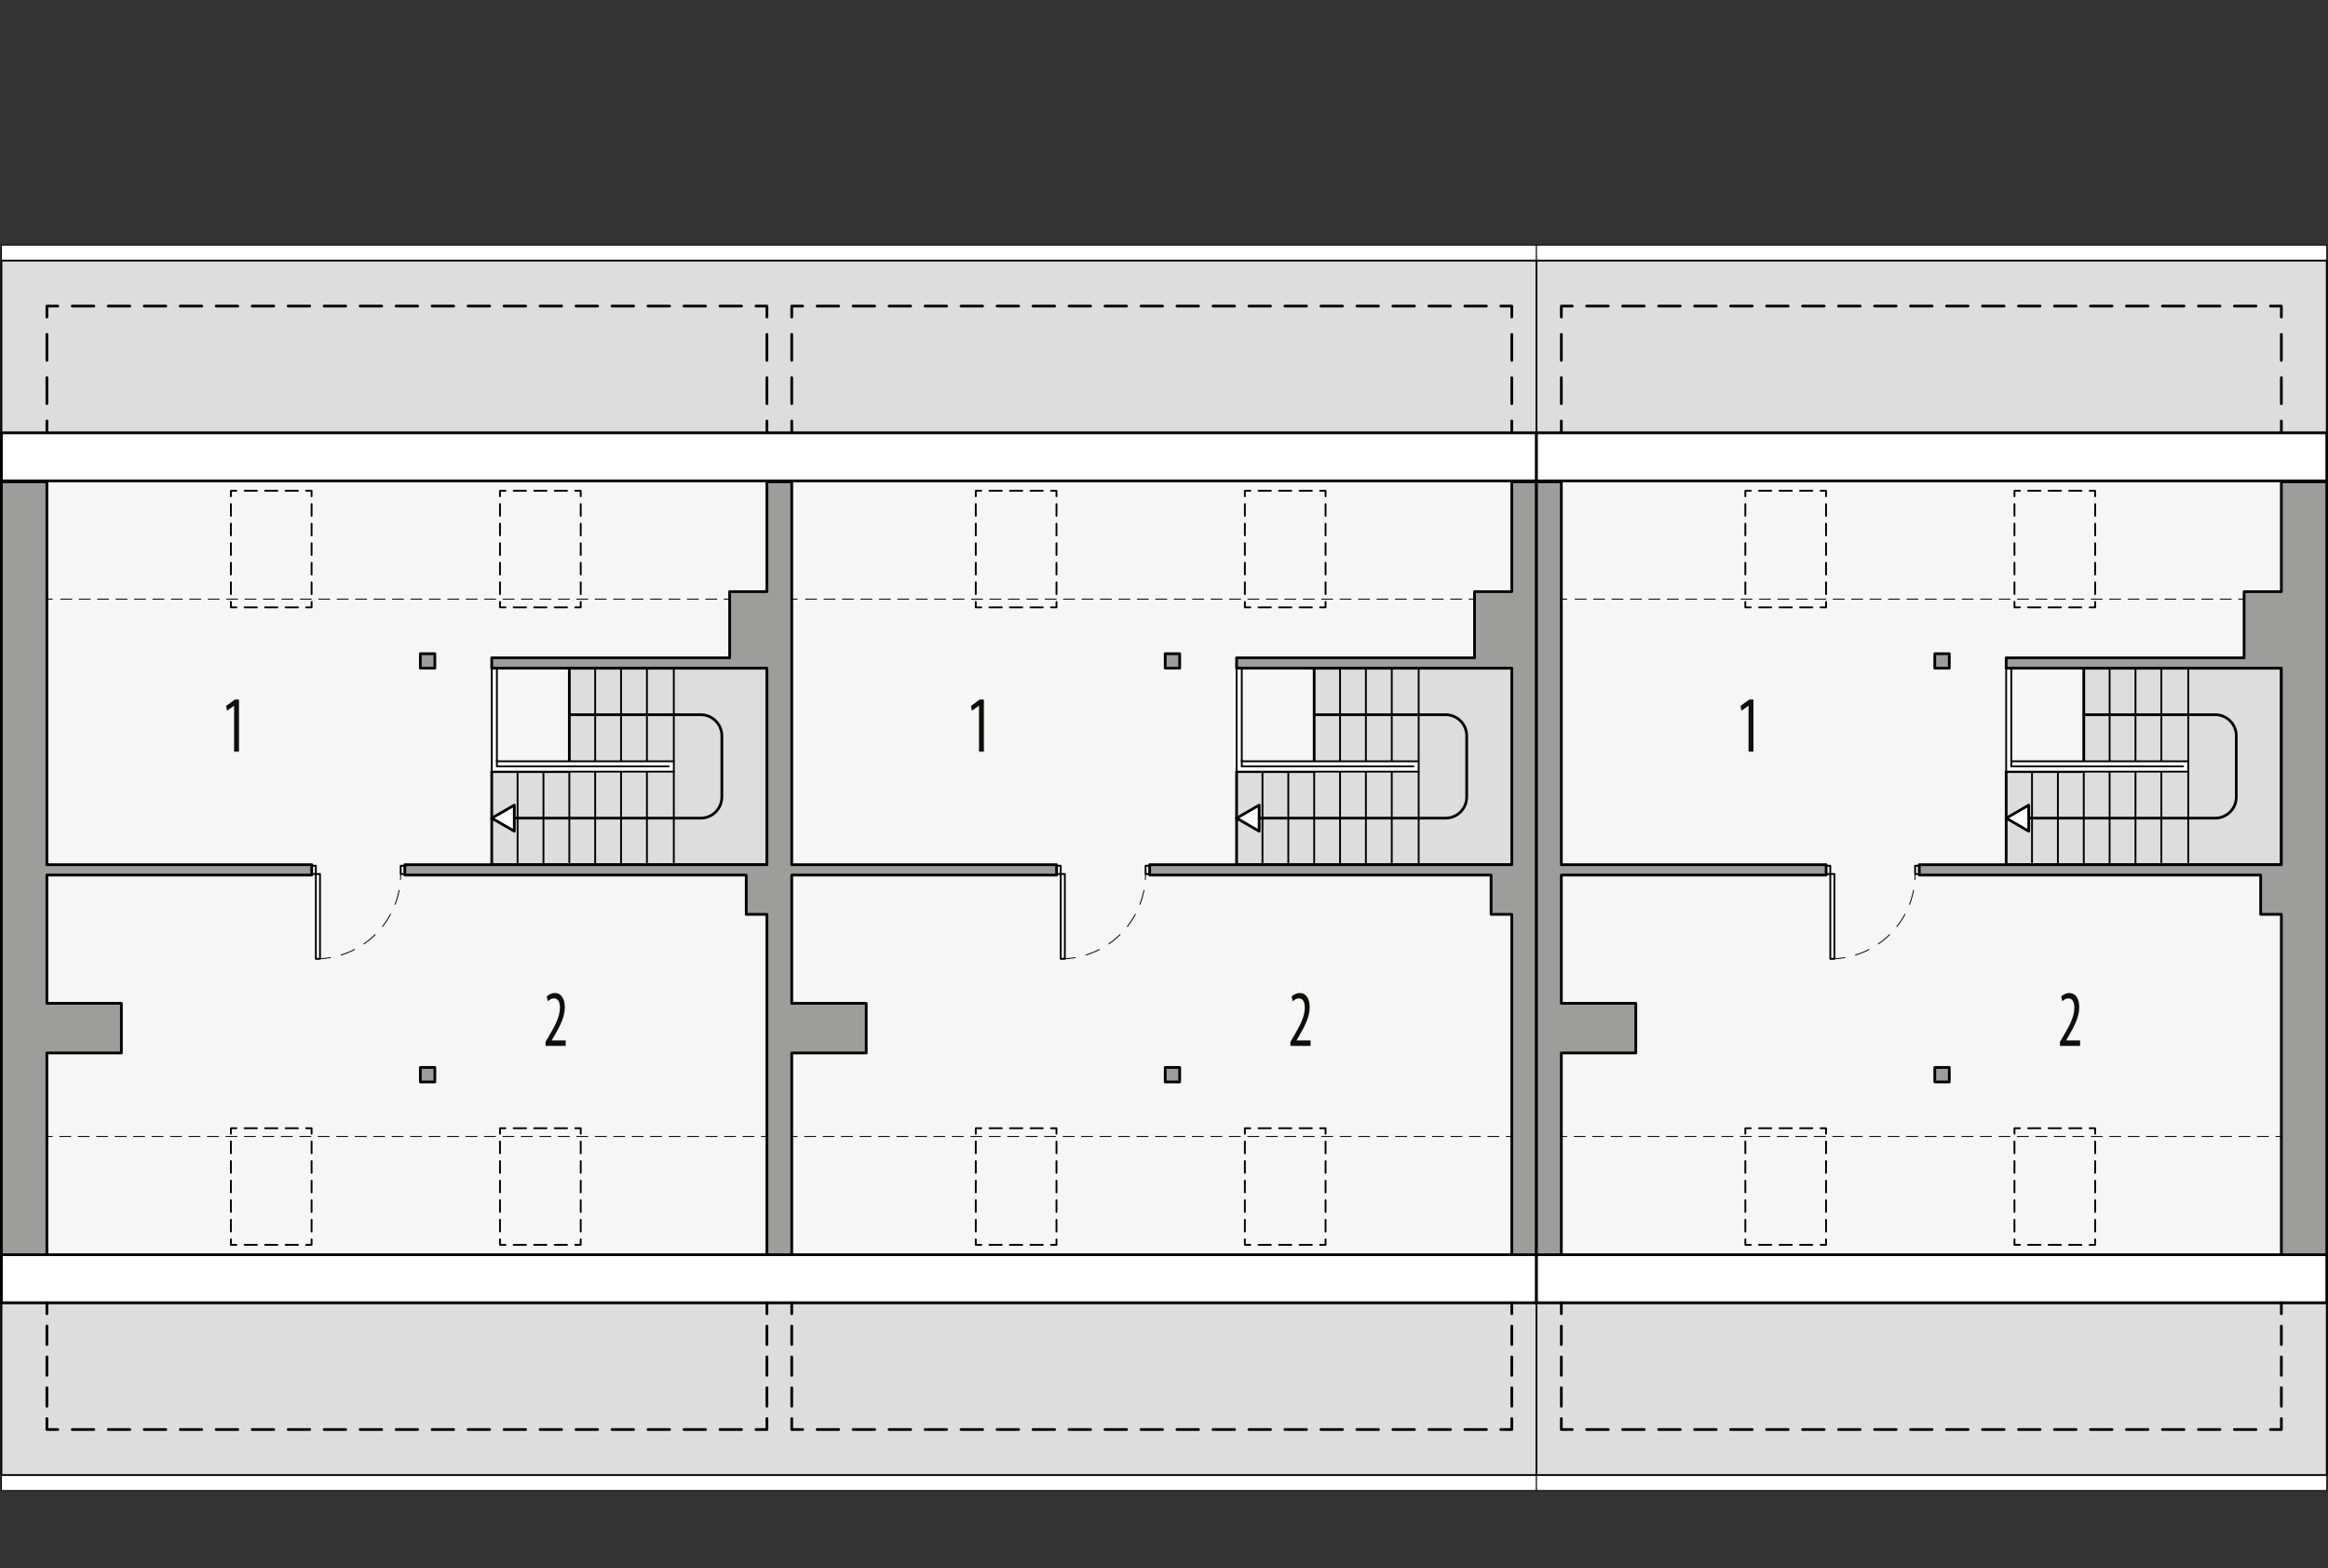 <?xml version="1.0" encoding="UTF-8"?><svg id="a" xmlns="http://www.w3.org/2000/svg" viewBox="0 0 637.88 429.67"><rect x="0" y="0" width="637.88" height="429.67" fill="#333333" stroke="none"/><defs><style>.b{stroke-dasharray:5.1 2.55;}.b,.c,.d,.e,.f,.g,.h,.i,.j,.k,.l,.m,.n,.o,.p,.q,.r,.s{stroke:#000;stroke-linecap:round;stroke-linejoin:round;}.b,.c,.d,.f,.g,.h,.j,.l,.m,.p,.r,.s{fill:none;}.b,.e,.k,.l,.m,.p{stroke-width:.5px;}.c,.f,.g,.h,.i,.o,.q{stroke-width:.75px;}.d{stroke-dasharray:4 3;}.d,.j,.n,.r,.s{stroke-width:.25px;}.t{fill:#f6f6f6;}.e,.n,.o{fill:#fff;}.f{stroke-dasharray:5.07 3.38;}.g{stroke-dasharray:7.12 4.75;}.h{stroke-dasharray:5.92 3.94;}.i,.k{fill:#ddd;}.u{fill:#0f0f0e;}.l{stroke-dasharray:3.22 2.14;}.m{stroke-dasharray:3.37 2.25;}.q{fill:#9d9d9c;}.r{stroke-dasharray:3.04 2.02;}.s{stroke-dasharray:3.03 2.02;}</style></defs><rect class="t" x="216.94" y="83.88" width="197.29" height="307.84"/><rect class="t" x="12.85" y="83.88" width="197.29" height="307.84"/><rect class="n" x=".38" y="67.16" width="420.63" height="4.25"/><rect class="n" x=".38" y="404.2" width="420.63" height="4.25"/><rect class="q" x="115.18" y="179.13" width="3.97" height="3.97"/><rect class="q" x="115.18" y="292.51" width="3.97" height="3.97"/><polyline class="p" points="63.27 164.94 63.27 166.44 64.77 166.44"/><line class="m" x1="67.02" y1="166.44" x2="82.76" y2="166.44"/><polyline class="p" points="83.88 166.44 85.38 166.44 85.38 164.94"/><line class="l" x1="85.38" y1="162.8" x2="85.38" y2="137.06"/><polyline class="p" points="85.38 135.99 85.38 134.49 83.88 134.49"/><line class="m" x1="81.63" y1="134.49" x2="65.9" y2="134.49"/><polyline class="p" points="64.77 134.49 63.27 134.49 63.27 135.99"/><line class="l" x1="63.27" y1="138.13" x2="63.27" y2="163.87"/><polyline class="p" points="137 164.94 137 166.44 138.5 166.44"/><line class="m" x1="140.75" y1="166.44" x2="156.49" y2="166.44"/><polyline class="p" points="157.62 166.44 159.12 166.44 159.12 164.94"/><line class="l" x1="159.12" y1="162.8" x2="159.12" y2="137.06"/><polyline class="p" points="159.12 135.99 159.12 134.49 157.62 134.49"/><line class="m" x1="155.37" y1="134.49" x2="139.63" y2="134.49"/><polyline class="p" points="138.5 134.49 137 134.49 137 135.99"/><line class="l" x1="137" y1="138.13" x2="137" y2="163.87"/><polyline class="p" points="159.12 310.67 159.12 309.17 157.62 309.17"/><line class="m" x1="155.37" y1="309.17" x2="139.63" y2="309.17"/><polyline class="p" points="138.5 309.17 137 309.17 137 310.67"/><line class="l" x1="137" y1="312.81" x2="137" y2="338.55"/><polyline class="p" points="137 339.62 137 341.12 138.5 341.12"/><line class="m" x1="140.75" y1="341.12" x2="156.49" y2="341.12"/><polyline class="p" points="157.62 341.12 159.12 341.12 159.12 339.62"/><line class="l" x1="159.12" y1="337.48" x2="159.12" y2="311.74"/><polyline class="p" points="85.38 310.67 85.38 309.17 83.88 309.17"/><line class="m" x1="81.63" y1="309.17" x2="65.9" y2="309.17"/><polyline class="p" points="64.77 309.17 63.27 309.17 63.27 310.67"/><line class="l" x1="63.27" y1="312.81" x2="63.27" y2="338.55"/><polyline class="p" points="63.27 339.62 63.27 341.12 64.77 341.12"/><line class="m" x1="67.02" y1="341.12" x2="82.76" y2="341.12"/><polyline class="p" points="83.88 341.12 85.38 341.12 85.38 339.62"/><line class="l" x1="85.38" y1="337.48" x2="85.38" y2="311.74"/><rect class="k" x=".38" y="71.41" width="420.63" height="47.2"/><rect class="k" x=".38" y="357" width="420.63" height="47.2"/><polygon class="i" points="156 183.1 156 211.44 134.74 211.44 134.74 236.95 210.14 236.95 210.14 183.1 156 183.1"/><line class="b" x1="177.26" y1="208.61" x2="177.26" y2="211.44"/><line class="b" x1="170.17" y1="208.61" x2="170.17" y2="211.44"/><line class="b" x1="163.08" y1="208.61" x2="163.08" y2="211.44"/><line class="b" x1="156" y1="211.44" x2="156" y2="210.02"/><line class="b" x1="148.91" y1="211.44" x2="148.91" y2="210.02"/><line class="b" x1="141.82" y1="211.44" x2="141.82" y2="210.02"/><line class="p" x1="177.26" y1="208.61" x2="177.26" y2="183.1"/><line class="p" x1="184.63" y1="208.61" x2="184.63" y2="183.1"/><line class="p" x1="184.63" y1="211.44" x2="184.63" y2="236.95"/><line class="p" x1="163.08" y1="208.61" x2="163.08" y2="183.1"/><line class="p" x1="170.17" y1="208.61" x2="170.17" y2="183.1"/><line class="p" x1="141.82" y1="211.44" x2="141.82" y2="236.95"/><line class="p" x1="148.91" y1="211.44" x2="148.91" y2="236.95"/><line class="p" x1="156" y1="211.44" x2="156" y2="236.95"/><line class="p" x1="163.08" y1="211.44" x2="163.08" y2="236.95"/><line class="p" x1="170.17" y1="211.44" x2="170.17" y2="236.95"/><line class="p" x1="177.26" y1="211.44" x2="177.26" y2="236.95"/><path class="c" d="M156,195.85h36.01c3.19,0,5.78,2.59,5.78,5.78v16.78c0,3.19-2.59,5.78-5.78,5.78h-57.27"/><polygon class="e" points="136.15 183.1 136.15 208.61 184.63 208.61 184.63 211.44 134.74 211.44 134.74 183.1 136.15 183.1"/><polyline class="p" points="136.15 208.47 136.15 210.02 183.21 210.02"/><polygon class="o" points="134.74 224.2 140.92 227.77 140.92 220.63 134.74 224.2"/><rect class="p" x="85.41" y="237.24" width="1.13" height="2.27"/><rect class="p" x="109.79" y="237.24" width="1.13" height="2.27"/><rect class="e" x="86.55" y="239.5" width="1.13" height="23.24"/><path class="d" d="M86.55,262.75c12.84,0,23.24-10.41,23.24-23.24"/><rect class="o" x=".38" y="118.61" width="420.63" height="13.18"/><line class="c" x1="12.85" y1="118.36" x2="12.85" y2="115.36"/><line class="g" x1="12.85" y1="110.61" x2="12.85" y2="89.26"/><polyline class="c" points="12.85 86.88 12.85 83.88 15.85 83.88"/><line class="h" x1="19.79" y1="83.88" x2="205.17" y2="83.88"/><polyline class="c" points="207.14 83.88 210.14 83.88 210.14 86.88"/><line class="g" x1="210.14" y1="91.63" x2="210.14" y2="112.98"/><line class="c" x1="210.14" y1="115.36" x2="210.14" y2="118.36"/><rect class="o" x=".38" y="343.82" width="420.63" height="13.18"/><line class="j" x1="210.14" y1="311.43" x2="208.64" y2="311.43"/><line class="r" x1="206.61" y1="311.43" x2="15.36" y2="311.43"/><line class="j" x1="14.35" y1="311.43" x2="12.85" y2="311.43"/><line class="j" x1="199.93" y1="164.17" x2="198.43" y2="164.17"/><line class="s" x1="196.41" y1="164.17" x2="15.36" y2="164.17"/><line class="j" x1="14.35" y1="164.17" x2="12.85" y2="164.17"/><path class="u" d="M149.48,286.6v-1.1l.97-1.65c1.36-2.35,2.97-5.04,2.97-7.72,0-1.58-.56-2.55-1.64-2.55-.83,0-1.36.55-1.65.79l-.33-1.28c.4-.42,1.2-.97,2.23-.97,1.9,0,2.73,1.76,2.73,3.92,0,2.68-1.41,5.28-2.81,7.7l-.77,1.32v.04h3.82v1.5h-5.51Z"/><path class="u" d="M64.15,193.4h-.04l-1.9,1.36-.26-1.32,2.41-1.76h1.12v14.3h-1.34v-12.59Z"/><rect class="q" x="319.27" y="179.13" width="3.97" height="3.97"/><rect class="q" x="319.27" y="292.51" width="3.97" height="3.97"/><polyline class="p" points="267.37 164.94 267.37 166.44 268.87 166.44"/><line class="m" x1="271.11" y1="166.44" x2="286.85" y2="166.44"/><polyline class="p" points="287.98 166.44 289.48 166.44 289.48 164.94"/><line class="l" x1="289.48" y1="162.8" x2="289.48" y2="137.06"/><polyline class="p" points="289.48 135.99 289.48 134.49 287.98 134.49"/><line class="m" x1="285.73" y1="134.49" x2="269.99" y2="134.49"/><polyline class="p" points="268.87 134.49 267.37 134.49 267.37 135.99"/><line class="l" x1="267.37" y1="138.13" x2="267.37" y2="163.87"/><polyline class="p" points="341.1 164.94 341.1 166.44 342.6 166.44"/><line class="m" x1="344.85" y1="166.44" x2="360.59" y2="166.44"/><polyline class="p" points="361.71 166.44 363.21 166.44 363.21 164.94"/><line class="l" x1="363.21" y1="162.8" x2="363.21" y2="137.06"/><polyline class="p" points="363.21 135.99 363.21 134.49 361.71 134.49"/><line class="m" x1="359.46" y1="134.49" x2="343.72" y2="134.49"/><polyline class="p" points="342.6 134.49 341.1 134.49 341.1 135.99"/><line class="l" x1="341.1" y1="138.13" x2="341.1" y2="163.87"/><polyline class="p" points="363.21 310.67 363.21 309.17 361.71 309.17"/><line class="m" x1="359.46" y1="309.17" x2="343.72" y2="309.17"/><polyline class="p" points="342.6 309.17 341.1 309.17 341.1 310.67"/><line class="l" x1="341.1" y1="312.81" x2="341.1" y2="338.55"/><polyline class="p" points="341.1 339.62 341.1 341.12 342.6 341.12"/><line class="m" x1="344.85" y1="341.12" x2="360.59" y2="341.12"/><polyline class="p" points="361.71 341.12 363.21 341.12 363.21 339.62"/><line class="l" x1="363.21" y1="337.48" x2="363.21" y2="311.74"/><polyline class="p" points="289.48 310.67 289.48 309.17 287.98 309.17"/><line class="m" x1="285.73" y1="309.17" x2="269.99" y2="309.17"/><polyline class="p" points="268.87 309.17 267.37 309.17 267.37 310.67"/><line class="l" x1="267.37" y1="312.81" x2="267.37" y2="338.55"/><polyline class="p" points="267.37 339.62 267.37 341.12 268.87 341.12"/><line class="m" x1="271.11" y1="341.12" x2="286.85" y2="341.12"/><polyline class="p" points="287.98 341.12 289.48 341.12 289.48 339.62"/><line class="l" x1="289.48" y1="337.48" x2="289.48" y2="311.74"/><polygon class="i" points="360.09 183.1 360.09 211.44 338.83 211.44 338.83 236.95 414.23 236.95 414.23 183.1 360.09 183.1"/><line class="b" x1="381.35" y1="208.61" x2="381.35" y2="211.44"/><line class="b" x1="374.26" y1="208.61" x2="374.26" y2="211.44"/><line class="b" x1="367.18" y1="208.61" x2="367.18" y2="211.44"/><line class="b" x1="360.09" y1="211.44" x2="360.09" y2="210.02"/><line class="b" x1="353" y1="211.44" x2="353" y2="210.02"/><line class="b" x1="345.92" y1="211.44" x2="345.92" y2="210.02"/><line class="p" x1="381.35" y1="208.61" x2="381.35" y2="183.1"/><line class="p" x1="388.72" y1="208.61" x2="388.72" y2="183.1"/><line class="p" x1="388.72" y1="211.44" x2="388.72" y2="236.95"/><line class="p" x1="367.18" y1="208.61" x2="367.18" y2="183.1"/><line class="p" x1="374.26" y1="208.61" x2="374.26" y2="183.1"/><line class="p" x1="345.92" y1="211.44" x2="345.92" y2="236.95"/><line class="p" x1="353" y1="211.44" x2="353" y2="236.95"/><line class="p" x1="360.09" y1="211.44" x2="360.09" y2="236.95"/><line class="p" x1="367.18" y1="211.44" x2="367.18" y2="236.95"/><line class="p" x1="374.26" y1="211.44" x2="374.26" y2="236.95"/><line class="p" x1="381.35" y1="211.44" x2="381.35" y2="236.95"/><path class="c" d="M360.09,195.85h36.01c3.19,0,5.78,2.59,5.78,5.78v16.78c0,3.19-2.59,5.78-5.78,5.78h-57.27"/><polygon class="e" points="340.25 183.1 340.25 208.61 388.72 208.61 388.72 211.44 338.83 211.44 338.83 183.1 340.25 183.1"/><polyline class="p" points="340.25 208.47 340.25 210.02 387.3 210.02"/><polygon class="o" points="338.83 224.2 345.01 227.77 345.01 220.63 338.83 224.2"/><rect class="p" x="289.51" y="237.24" width="1.13" height="2.27"/><rect class="p" x="313.89" y="237.24" width="1.13" height="2.27"/><rect class="e" x="290.64" y="239.5" width="1.13" height="23.24"/><path class="d" d="M290.64,262.75c12.84,0,23.24-10.41,23.24-23.24"/><line class="c" x1="216.94" y1="118.36" x2="216.94" y2="115.36"/><line class="g" x1="216.94" y1="110.61" x2="216.94" y2="89.26"/><polyline class="c" points="216.94 86.88 216.94 83.88 219.94 83.88"/><line class="h" x1="223.89" y1="83.88" x2="409.26" y2="83.88"/><polyline class="c" points="411.23 83.88 414.23 83.88 414.23 86.88"/><line class="g" x1="414.23" y1="91.63" x2="414.23" y2="112.98"/><line class="c" x1="414.23" y1="115.36" x2="414.23" y2="118.36"/><line class="c" x1="210.14" y1="357" x2="210.14" y2="360"/><line class="f" x1="210.14" y1="363.38" x2="210.14" y2="387.04"/><polyline class="c" points="210.14 388.73 210.14 391.73 207.14 391.73"/><line class="h" x1="203.19" y1="391.73" x2="17.82" y2="391.73"/><polyline class="c" points="15.85 391.73 12.85 391.73 12.85 388.73"/><line class="f" x1="12.85" y1="385.35" x2="12.85" y2="361.69"/><line class="c" x1="12.85" y1="360" x2="12.85" y2="357"/><polygon class="q" points="12.85 343.82 12.85 288.54 33.26 288.54 33.26 274.94 12.85 274.94 12.85 239.79 85.41 239.79 85.41 236.95 12.85 236.95 12.85 132.04 .38 132.04 .38 343.82 12.85 343.82"/><polygon class="q" points="408.56 250.56 414.23 250.56 414.23 343.82 421 343.82 421 132.04 414.23 132.04 414.23 162.12 404.03 162.12 404.03 180.26 338.83 180.26 338.83 183.1 404.03 183.1 414.23 183.1 414.23 236.95 315.02 236.95 315.02 239.79 408.56 239.79 408.56 250.56"/><line class="c" x1="414.23" y1="357" x2="414.23" y2="360"/><line class="f" x1="414.23" y1="363.38" x2="414.23" y2="387.04"/><polyline class="c" points="414.23 388.73 414.23 391.73 411.23 391.73"/><line class="h" x1="407.29" y1="391.73" x2="221.91" y2="391.73"/><polyline class="c" points="219.94 391.73 216.94 391.73 216.94 388.73"/><line class="f" x1="216.94" y1="385.35" x2="216.94" y2="361.69"/><line class="c" x1="216.94" y1="360" x2="216.94" y2="357"/><polygon class="q" points="289.51 239.79 289.51 236.95 216.94 236.95 216.94 132.04 216.94 132.04 210.14 132.04 210.14 132.04 210.14 162.12 199.93 162.12 199.93 180.26 134.74 180.26 134.74 183.1 199.93 183.1 210.14 183.1 210.14 236.95 110.93 236.95 110.93 239.79 204.47 239.79 204.47 250.56 210.14 250.56 210.14 343.82 210.14 343.82 216.94 343.82 216.94 343.82 216.94 288.54 237.35 288.54 237.35 274.94 216.94 274.94 216.94 239.79 289.51 239.79"/><line class="j" x1="414.23" y1="311.43" x2="412.73" y2="311.43"/><line class="r" x1="410.71" y1="311.43" x2="219.45" y2="311.43"/><line class="j" x1="218.44" y1="311.43" x2="216.94" y2="311.43"/><line class="j" x1="404.03" y1="164.17" x2="402.53" y2="164.17"/><line class="s" x1="400.51" y1="164.17" x2="219.45" y2="164.17"/><line class="j" x1="218.44" y1="164.17" x2="216.94" y2="164.17"/><path class="u" d="M353.58,286.6v-1.1l.97-1.65c1.35-2.35,2.97-5.04,2.97-7.72,0-1.58-.56-2.55-1.64-2.55-.83,0-1.35.55-1.65.79l-.33-1.28c.4-.42,1.2-.97,2.23-.97,1.9,0,2.73,1.76,2.73,3.92,0,2.68-1.41,5.28-2.81,7.7l-.77,1.32v.04h3.82v1.5h-5.51Z"/><path class="u" d="M268.25,193.4h-.04l-1.9,1.36-.26-1.32,2.41-1.76h1.13v14.3h-1.34v-12.59Z"/><rect class="t" x="427.81" y="83.88" width="197.29" height="307.84"/><rect class="n" x="421" y="67.16" width="216.55" height="4.25"/><rect class="n" x="421" y="404.2" width="216.55" height="4.25"/><rect class="q" x="530.14" y="179.13" width="3.97" height="3.97"/><rect class="q" x="530.14" y="292.51" width="3.97" height="3.97"/><polyline class="p" points="478.23 164.94 478.23 166.44 479.73 166.44"/><line class="m" x1="481.98" y1="166.44" x2="497.72" y2="166.44"/><polyline class="p" points="498.84 166.44 500.34 166.44 500.34 164.94"/><line class="l" x1="500.34" y1="162.8" x2="500.34" y2="137.06"/><polyline class="p" points="500.34 135.99 500.34 134.49 498.84 134.49"/><line class="m" x1="496.59" y1="134.49" x2="480.86" y2="134.49"/><polyline class="p" points="479.73 134.49 478.23 134.49 478.23 135.99"/><line class="l" x1="478.23" y1="138.13" x2="478.23" y2="163.87"/><polyline class="p" points="551.97 164.94 551.97 166.44 553.47 166.44"/><line class="m" x1="555.71" y1="166.44" x2="571.45" y2="166.44"/><polyline class="p" points="572.58 166.44 574.08 166.44 574.08 164.94"/><line class="l" x1="574.08" y1="162.8" x2="574.08" y2="137.06"/><polyline class="p" points="574.08 135.99 574.08 134.49 572.58 134.49"/><line class="m" x1="570.33" y1="134.49" x2="554.59" y2="134.49"/><polyline class="p" points="553.47 134.49 551.97 134.49 551.97 135.99"/><line class="l" x1="551.97" y1="138.13" x2="551.97" y2="163.87"/><polyline class="p" points="574.08 310.67 574.08 309.17 572.58 309.17"/><line class="m" x1="570.33" y1="309.17" x2="554.59" y2="309.17"/><polyline class="p" points="553.47 309.17 551.97 309.17 551.97 310.67"/><line class="l" x1="551.97" y1="312.81" x2="551.97" y2="338.55"/><polyline class="p" points="551.97 339.62 551.97 341.12 553.47 341.12"/><line class="m" x1="555.71" y1="341.12" x2="571.45" y2="341.12"/><polyline class="p" points="572.58 341.12 574.08 341.12 574.08 339.62"/><line class="l" x1="574.08" y1="337.48" x2="574.08" y2="311.74"/><polyline class="p" points="500.34 310.67 500.34 309.17 498.84 309.17"/><line class="m" x1="496.59" y1="309.17" x2="480.86" y2="309.17"/><polyline class="p" points="479.73 309.17 478.23 309.17 478.23 310.67"/><line class="l" x1="478.23" y1="312.81" x2="478.23" y2="338.55"/><polyline class="p" points="478.23 339.62 478.23 341.12 479.73 341.12"/><line class="m" x1="481.98" y1="341.12" x2="497.72" y2="341.12"/><polyline class="p" points="498.84 341.12 500.34 341.12 500.34 339.62"/><line class="l" x1="500.34" y1="337.48" x2="500.34" y2="311.74"/><rect class="k" x="421" y="71.41" width="216.55" height="47.2"/><rect class="k" x="421" y="357" width="216.55" height="47.2"/><polygon class="i" points="570.96 183.1 570.96 211.44 549.7 211.44 549.7 236.95 625.1 236.95 625.1 183.1 570.96 183.1"/><line class="b" x1="592.22" y1="208.61" x2="592.22" y2="211.44"/><line class="b" x1="585.13" y1="208.61" x2="585.13" y2="211.44"/><line class="b" x1="578.04" y1="208.61" x2="578.04" y2="211.44"/><line class="b" x1="570.96" y1="211.44" x2="570.96" y2="210.02"/><line class="b" x1="563.87" y1="211.44" x2="563.87" y2="210.02"/><line class="b" x1="556.78" y1="211.44" x2="556.78" y2="210.02"/><line class="p" x1="592.22" y1="208.61" x2="592.22" y2="183.1"/><line class="p" x1="599.59" y1="208.61" x2="599.59" y2="183.1"/><line class="p" x1="599.59" y1="211.44" x2="599.59" y2="236.95"/><line class="p" x1="578.04" y1="208.61" x2="578.04" y2="183.1"/><line class="p" x1="585.13" y1="208.61" x2="585.13" y2="183.1"/><line class="p" x1="556.78" y1="211.44" x2="556.78" y2="236.95"/><line class="p" x1="563.87" y1="211.44" x2="563.87" y2="236.95"/><line class="p" x1="570.96" y1="211.44" x2="570.96" y2="236.95"/><line class="p" x1="578.04" y1="211.44" x2="578.04" y2="236.95"/><line class="p" x1="585.13" y1="211.44" x2="585.13" y2="236.95"/><line class="p" x1="592.22" y1="211.44" x2="592.22" y2="236.95"/><path class="c" d="M570.96,195.85h36.01c3.19,0,5.78,2.59,5.78,5.78v16.78c0,3.19-2.59,5.78-5.78,5.78h-57.27"/><polygon class="e" points="551.11 183.1 551.11 208.61 599.59 208.61 599.59 211.44 549.7 211.44 549.7 183.1 551.11 183.1"/><polyline class="p" points="551.11 208.47 551.11 210.02 598.17 210.02"/><polygon class="o" points="549.7 224.2 555.88 227.77 555.88 220.63 549.7 224.2"/><rect class="p" x="500.37" y="237.24" width="1.13" height="2.27"/><rect class="p" x="524.75" y="237.24" width="1.13" height="2.27"/><rect class="e" x="501.51" y="239.5" width="1.13" height="23.24"/><path class="d" d="M501.51,262.75c12.84,0,23.24-10.41,23.24-23.24"/><rect class="o" x="421" y="118.61" width="216.55" height="13.18"/><line class="c" x1="427.81" y1="118.36" x2="427.81" y2="115.36"/><line class="g" x1="427.81" y1="110.61" x2="427.81" y2="89.26"/><polyline class="c" points="427.81 86.88 427.81 83.88 430.81 83.88"/><line class="h" x1="434.75" y1="83.88" x2="620.13" y2="83.88"/><polyline class="c" points="622.1 83.88 625.1 83.88 625.1 86.88"/><line class="g" x1="625.1" y1="91.63" x2="625.1" y2="112.98"/><line class="c" x1="625.1" y1="115.36" x2="625.1" y2="118.36"/><rect class="o" x="421" y="343.82" width="216.55" height="13.18"/><polygon class="q" points="619.43 250.56 625.1 250.56 625.1 343.82 637.55 343.82 637.55 132.04 625.1 132.04 625.1 162.12 614.89 162.12 614.89 180.26 549.7 180.26 549.7 183.1 614.89 183.1 625.1 183.1 625.1 236.95 525.89 236.95 525.89 239.79 619.43 239.79 619.43 250.56"/><line class="c" x1="625.1" y1="357" x2="625.1" y2="360"/><line class="f" x1="625.1" y1="363.38" x2="625.1" y2="387.04"/><polyline class="c" points="625.1 388.73 625.1 391.73 622.1 391.73"/><line class="h" x1="618.15" y1="391.73" x2="432.78" y2="391.73"/><polyline class="c" points="430.81 391.73 427.81 391.73 427.81 388.73"/><line class="f" x1="427.81" y1="385.35" x2="427.81" y2="361.69"/><line class="c" x1="427.81" y1="360" x2="427.81" y2="357"/><polygon class="q" points="427.81 343.82 427.81 288.54 448.22 288.54 448.22 274.94 427.81 274.94 427.81 239.79 500.37 239.79 500.37 236.95 427.81 236.95 427.81 132.04 421 132.04 421 343.82 427.81 343.82"/><line class="j" x1="625.1" y1="311.43" x2="623.6" y2="311.43"/><line class="r" x1="621.58" y1="311.43" x2="430.32" y2="311.43"/><line class="j" x1="429.31" y1="311.43" x2="427.81" y2="311.43"/><line class="j" x1="614.89" y1="164.17" x2="613.39" y2="164.17"/><line class="s" x1="611.37" y1="164.17" x2="430.32" y2="164.17"/><line class="j" x1="429.31" y1="164.17" x2="427.81" y2="164.17"/><path class="u" d="M564.44,286.6v-1.1l.97-1.65c1.35-2.35,2.97-5.04,2.97-7.72,0-1.58-.56-2.55-1.64-2.55-.83,0-1.35.55-1.65.79l-.33-1.28c.4-.42,1.2-.97,2.23-.97,1.9,0,2.73,1.76,2.73,3.92,0,2.68-1.41,5.28-2.82,7.7l-.77,1.32v.04h3.82v1.5h-5.51Z"/><path class="u" d="M479.11,193.4h-.04l-1.9,1.36-.26-1.32,2.41-1.76h1.13v14.3h-1.34v-12.59Z"/></svg>